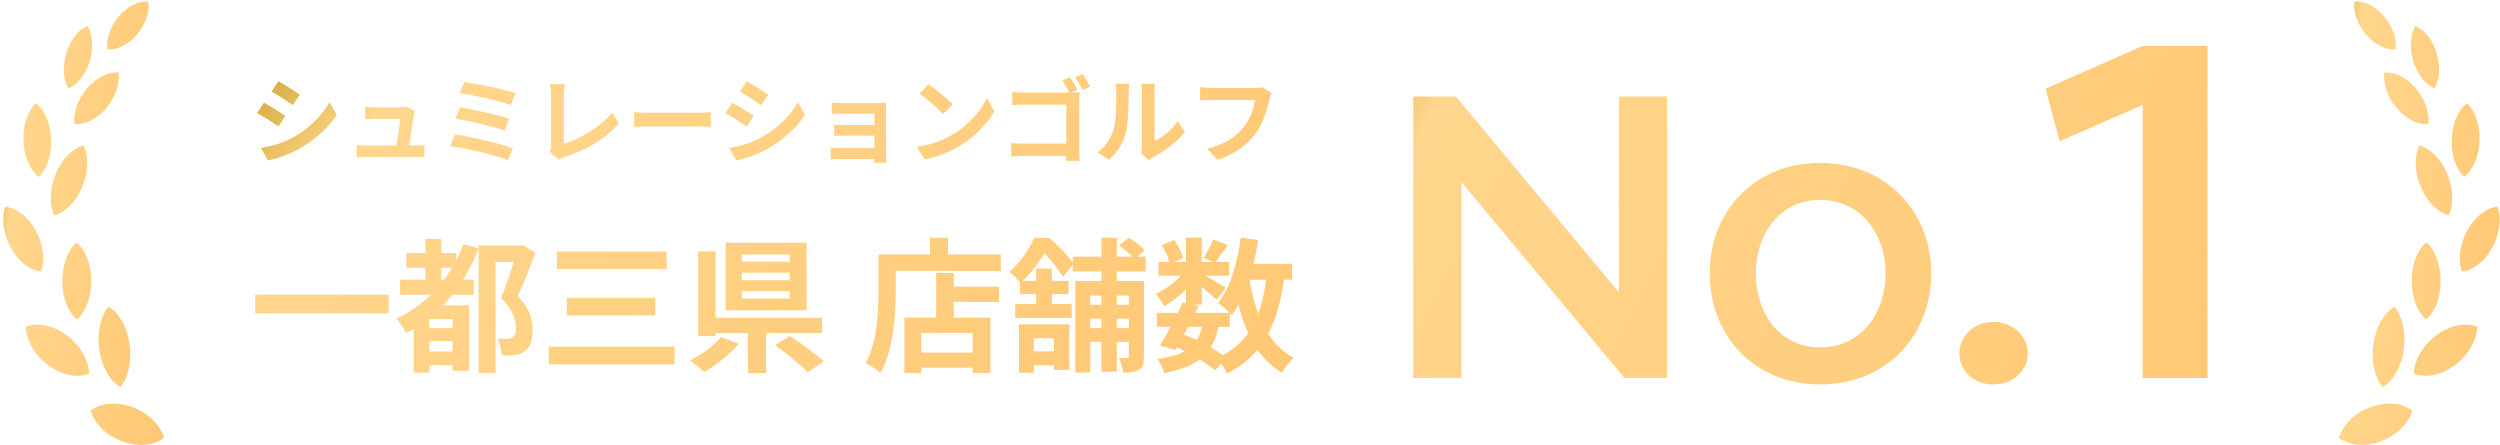 <svg width="635" height="113" viewBox="0 0 635 113" fill="none" xmlns="http://www.w3.org/2000/svg">
<path d="M33.674 103.42C29.61 101.905 25.547 102.364 23.007 104.295C23.971 107.521 26.955 110.591 31.02 112.1C35.082 113.61 39.146 113.156 41.685 111.223C40.722 107.998 37.737 104.923 33.674 103.42Z" fill="url(#paint0_linear_723_1458)"/>
<path d="M30.586 98.307C32.579 95.895 33.561 91.713 32.898 87.275C32.236 82.838 30.105 79.33 27.538 77.91C25.547 80.32 24.561 84.504 25.225 88.942C25.887 93.377 28.021 96.891 30.586 98.307Z" fill="url(#paint1_linear_723_1458)"/>
<path d="M16.9 85.13C13.392 82.539 9.411 81.85 6.523 83.007C6.66 86.396 8.76 90.192 12.268 92.784C15.776 95.372 19.756 96.061 22.644 94.902C22.507 91.511 20.407 87.721 16.9 85.13Z" fill="url(#paint2_linear_723_1458)"/>
<path d="M19.454 61.584C17.275 63.466 15.794 67.196 15.814 71.453C15.834 75.709 17.346 79.367 19.543 81.146C21.723 79.26 23.202 75.534 23.182 71.275C23.162 67.02 21.649 63.365 19.454 61.584Z" fill="url(#paint3_linear_723_1458)"/>
<path d="M13.784 54.671C16.467 54.033 19.233 51.387 20.859 47.529C22.49 43.669 22.541 39.626 21.259 36.945C18.575 37.585 15.807 40.228 14.181 44.092C12.553 47.947 12.498 51.991 13.784 54.671Z" fill="url(#paint4_linear_723_1458)"/>
<path d="M9.856 44.919C11.878 43.025 13.167 39.4 13.003 35.329C12.842 31.258 11.27 27.829 9.106 26.217C7.083 28.11 5.792 31.733 5.956 35.806C6.116 39.875 7.69 43.308 9.856 44.919Z" fill="url(#paint5_linear_723_1458)"/>
<path d="M30.118 18.443C27.645 18.154 24.563 19.584 22.13 22.427C19.698 25.271 18.566 28.768 18.946 31.5C21.42 31.789 24.502 30.36 26.934 27.516C29.366 24.673 30.499 21.179 30.118 18.443Z" fill="url(#paint6_linear_723_1458)"/>
<path d="M22.762 15.571C23.815 12.126 23.53 8.713 22.232 6.605C20.026 7.461 17.915 10.015 16.86 13.463C15.806 16.904 16.092 20.319 17.392 22.427C19.597 21.567 21.707 19.016 22.762 15.571Z" fill="url(#paint7_linear_723_1458)"/>
<path d="M34.701 8.854C36.976 6.219 38.046 2.972 37.699 0.421C35.4 0.144 32.528 1.459 30.25 4.097C27.978 6.73 26.911 9.981 27.255 12.526C29.555 12.806 32.428 11.492 34.701 8.854Z" fill="url(#paint8_linear_723_1458)"/>
<path d="M9.035 58.474C7.046 54.895 4.056 52.718 1.34 52.523C0.336 55.406 0.789 59.425 2.776 62.999C4.762 66.576 7.755 68.755 10.471 68.949C11.472 66.063 11.022 62.046 9.035 58.474Z" fill="url(#paint9_linear_723_1458)"/>
<path d="M602.075 103.42C598.012 104.923 595.027 107.998 594.062 111.223C596.602 113.156 600.665 113.61 604.729 112.1C608.794 110.591 611.778 107.521 612.741 104.294C610.201 102.364 606.139 101.905 602.075 103.42Z" fill="url(#paint10_linear_723_1458)"/>
<path d="M602.853 87.275C602.19 91.714 603.172 95.896 605.165 98.307C607.73 96.891 609.865 93.378 610.526 88.943C611.189 84.504 610.204 80.32 608.212 77.911C605.645 79.331 603.515 82.838 602.853 87.275Z" fill="url(#paint11_linear_723_1458)"/>
<path d="M618.843 85.131C615.336 87.722 613.235 91.512 613.097 94.903C615.986 96.062 619.968 95.373 623.474 92.784C626.983 90.193 629.085 86.397 629.221 83.008C626.334 81.851 622.352 82.54 618.843 85.131Z" fill="url(#paint12_linear_723_1458)"/>
<path d="M616.294 61.583C614.098 63.364 612.583 67.02 612.567 71.274C612.547 75.534 614.026 79.259 616.202 81.145C618.401 79.366 619.913 75.709 619.932 71.452C619.953 67.195 618.474 63.465 616.294 61.583Z" fill="url(#paint13_linear_723_1458)"/>
<path d="M614.49 36.944C613.206 39.626 613.256 43.669 614.885 47.528C616.513 51.387 619.28 54.033 621.964 54.671C623.248 51.991 623.192 47.946 621.565 44.091C619.941 40.228 617.172 37.584 614.49 36.944Z" fill="url(#paint14_linear_723_1458)"/>
<path d="M625.887 44.92C628.051 43.308 629.625 39.875 629.786 35.806C629.95 31.733 628.659 28.11 626.636 26.218C624.471 27.829 622.901 31.258 622.738 35.329C622.573 39.401 623.866 43.026 625.887 44.92Z" fill="url(#paint15_linear_723_1458)"/>
<path d="M616.796 31.501C617.177 28.768 616.043 25.27 613.613 22.427C611.18 19.584 608.099 18.154 605.624 18.443C605.246 21.179 606.376 24.673 608.81 27.516C611.242 30.36 614.321 31.789 616.796 31.501Z" fill="url(#paint16_linear_723_1458)"/>
<path d="M618.357 22.427C619.655 20.319 619.941 16.904 618.886 13.463C617.834 10.016 615.723 7.461 613.515 6.605C612.217 8.714 611.932 12.126 612.985 15.572C614.042 19.017 616.149 21.567 618.357 22.427Z" fill="url(#paint17_linear_723_1458)"/>
<path d="M608.491 12.526C608.836 9.981 607.769 6.73 605.496 4.097C603.219 1.459 600.348 0.144 598.048 0.421C597.701 2.971 598.772 6.219 601.045 8.854C603.318 11.492 606.19 12.807 608.491 12.526Z" fill="url(#paint18_linear_723_1458)"/>
<path d="M634.408 52.523C631.693 52.719 628.701 54.895 626.713 58.474C624.725 62.046 624.276 66.063 625.277 68.948C627.992 68.755 630.987 66.576 632.972 62.999C634.958 59.425 635.41 55.407 634.408 52.523Z" fill="url(#paint19_linear_723_1458)"/>
<path d="M312.353 83.011H309.481C309.076 85.073 308.45 86.804 307.53 88.24C308.671 88.903 309.739 89.565 310.586 90.191C313.311 88.755 315.447 86.914 317.067 84.631C316.036 82.459 315.226 80.028 314.563 77.377C314.047 78.334 313.458 79.218 312.869 80.028C312.722 79.881 312.574 79.697 312.353 79.476V83.011ZM301.785 83.011L300.717 84.963C301.822 85.404 302.89 85.846 303.958 86.362C304.547 85.441 305.026 84.337 305.357 83.011H301.785ZM321.596 71.043H317.361C317.877 74.137 318.613 77.046 319.608 79.697C320.528 77.193 321.191 74.284 321.596 71.043ZM328.187 71.043H326.125C325.352 76.493 324.1 81.059 322.111 84.778C323.805 87.393 325.941 89.492 328.629 90.891C327.635 91.775 326.273 93.469 325.61 94.684C323.106 93.174 321.08 91.222 319.423 88.829C317.398 91.259 314.857 93.248 311.654 94.868C311.396 94.242 310.844 93.248 310.254 92.364L308.597 94.058C307.603 93.211 306.278 92.254 304.768 91.296C302.595 92.916 299.649 93.984 295.709 94.794C295.452 93.542 294.678 92.069 293.979 91.186C296.961 90.781 299.244 90.191 300.975 89.197C300.312 88.829 299.613 88.498 298.913 88.203L298.508 88.903L294.678 87.724C295.488 86.436 296.409 84.778 297.33 83.011H293.831V79.476H299.171C299.613 78.555 300.054 77.672 300.423 76.862L301.233 77.046V73.511C299.539 75.204 297.551 76.751 295.709 77.782C295.231 76.825 294.31 75.388 293.5 74.615C295.746 73.695 298.213 71.927 299.981 70.012H294.236V66.551H297.035C296.704 65.299 295.893 63.605 295.12 62.279L298.287 60.954C299.244 62.353 300.202 64.231 300.496 65.52L298.14 66.551H301.233V60.365H305.247V66.551H308.156L305.725 65.483C306.572 64.157 307.603 62.206 308.192 60.807L311.875 62.279C310.733 63.863 309.592 65.409 308.708 66.551H312.206V70.012H306.167C307.935 71.007 310.549 72.553 311.359 73.106L309.039 76.125C308.229 75.352 306.683 74.063 305.247 72.921V77.377H302.89L304.473 77.708L303.59 79.476H312.353C311.506 78.629 310.181 77.487 309.371 76.935C312.501 73.179 314.268 66.919 315.152 60.365L319.571 60.954C319.276 63.016 318.871 65.041 318.392 66.993H328.187V71.043Z" fill="url(#paint20_linear_723_1458)"/>
<path d="M267.687 85.92H262.606V89.234H267.687V85.92ZM258.813 94.684V82.385H271.628V93.947H267.687V92.806H262.606V94.684H258.813ZM286.725 75.057H283.669V77.414H286.725V75.057ZM283.669 83.342H286.725V80.949H283.669V83.342ZM276.93 83.342H279.765V80.949H276.93V83.342ZM279.765 75.057H276.93V77.414H279.765V75.057ZM291.033 68.945H283.669V71.375H290.555V90.56C290.555 92.254 290.334 93.248 289.303 93.91C288.308 94.537 287.056 94.647 285.289 94.647C285.178 93.579 284.7 91.922 284.184 90.928C285.068 90.965 285.989 90.965 286.283 90.928C286.615 90.928 286.725 90.817 286.725 90.486V86.841H283.669V94.426H279.765V86.841H276.93V94.61H273.137V71.375H279.765V68.945H272.474V67.251L270.007 70.344C269.013 68.687 267.098 66.146 265.257 64.342C263.932 66.514 262.201 69.018 259.807 71.338H263.195V68.208H267.172V71.338H271.407V74.689H267.172V77.193H272.217V80.728H257.856V77.193H263.195V74.689H259.071V71.78C258.408 70.896 257.23 69.57 256.383 69.018C259.402 66.477 261.501 63.127 262.716 60.402H266.436C268.571 62.169 271.112 64.71 272.474 66.662V65.189H279.765V60.365H283.669V65.189H287.609C286.688 64.231 285.326 63.127 284.147 62.316L286.725 60.402C288.124 61.248 289.929 62.611 290.776 63.605L288.861 65.189H291.033V68.945Z" fill="url(#paint21_linear_723_1458)"/>
<path d="M247.064 89.565V84.557H233.992V89.565H247.064ZM242.24 69.349V72.811H253.729V76.677H242.24V80.691H251.556V94.72H247.064V93.395H233.992V94.757H229.72V80.691H237.784V69.349H242.24ZM240.804 64.636H254.207V68.797H227.511V73.915C227.511 79.844 226.958 88.939 223.644 94.684C222.834 93.947 220.883 92.695 219.852 92.216C222.871 86.951 223.129 79.218 223.129 73.915V64.636H236.238V60.401H240.804V64.636Z" fill="url(#paint22_linear_723_1458)"/>
<path d="M200.575 66.477V64.636H188.423V66.477H200.575ZM200.575 71.191V69.276H188.423V71.191H200.575ZM200.575 75.83V73.952H188.423V75.83H200.575ZM204.883 61.653V78.813H184.299V61.653H204.883ZM183.121 85.625L187.687 87.319C185.33 90.007 181.869 92.806 178.849 94.499C177.892 93.579 176.272 92.253 175.277 91.554C178.223 90.081 181.5 87.65 183.121 85.625ZM208.786 84.594H194.573V94.757H189.97V84.594H181.758V85.367H177.339V63.863H181.758V80.728H208.786V84.594ZM196.892 87.687L200.648 85.331C203.373 87.172 207.277 89.933 209.228 91.811L205.178 94.536C203.447 92.732 199.691 89.713 196.892 87.687Z" fill="url(#paint23_linear_723_1458)"/>
<path d="M141.437 63.899H169.349V68.318H141.437V63.899ZM143.978 75.646H166.44V80.102H143.978V75.646ZM139.375 88.055H171.337V92.548H139.375V88.055Z" fill="url(#paint24_linear_723_1458)"/>
<path d="M112.087 71.043H112.823C113.523 70.086 114.186 69.091 114.849 68.024H112.087V71.043ZM114.959 83.342V81.022H109.031V83.342H114.959ZM109.031 89.27H114.959V86.656H109.031V89.27ZM132.818 62.242L135.985 64.231C134.66 67.766 133.039 71.927 131.53 75.167C134.66 78.445 135.286 81.353 135.286 83.71C135.286 86.472 134.696 88.276 133.223 89.234C132.561 89.749 131.64 90.081 130.646 90.228C129.799 90.338 128.584 90.338 127.442 90.265C127.405 89.086 127 87.208 126.338 86.03C127.221 86.104 127.995 86.104 128.657 86.104C129.21 86.104 129.762 85.993 130.13 85.772C130.83 85.367 131.088 84.484 131.088 83.268C131.088 81.243 130.241 78.555 127.258 75.72C128.363 73.068 129.615 69.349 130.499 66.514H125.859V94.72H121.551V63.2C120.446 65.998 119.157 68.65 117.61 71.043H120.335V74.873H114.849C114.075 75.83 113.302 76.677 112.492 77.561H119.12V94.168H114.959V92.769H109.031V94.647H105.054V83.489C104.428 83.894 103.802 84.263 103.213 84.594C102.734 83.673 101.482 81.832 100.672 80.948C103.949 79.365 106.895 77.34 109.473 74.873H101.629V71.043H108.036V68.024H103.213V64.268H108.036V60.696H112.087V64.268H115.88V66.146C116.579 64.857 117.132 63.458 117.684 62.021L121.551 63.089V62.39H132.156L132.818 62.242Z" fill="url(#paint25_linear_723_1458)"/>
<path d="M64.844 74.836H98.721V79.586H64.844V74.836Z" fill="url(#paint26_linear_723_1458)"/>
<path d="M322.953 23.646C322.738 24.124 322.547 24.817 322.428 25.318C321.878 27.659 320.827 31.361 318.845 34.013C316.671 36.879 313.495 39.243 309.243 40.605L306.639 37.763C311.369 36.64 314.068 34.562 316.003 32.15C317.579 30.167 318.487 27.444 318.797 25.414H307.667C306.592 25.414 305.445 25.462 304.824 25.509V22.142C305.541 22.213 306.902 22.333 307.69 22.333H318.725C319.203 22.333 319.967 22.309 320.612 22.142L322.953 23.646Z" fill="url(#paint27_linear_723_1458)"/>
<path d="M289.848 39.029C289.943 38.575 290.039 37.906 290.039 37.261V23.336C290.039 22.261 289.872 21.353 289.848 21.282H293.407C293.383 21.353 293.24 22.285 293.24 23.36V35.852C295.174 35.016 297.539 33.129 299.139 30.812L300.978 33.439C298.996 36.019 295.556 38.599 292.881 39.96C292.356 40.247 292.069 40.486 291.854 40.676L289.848 39.029ZM278.789 38.67C280.891 37.189 282.181 34.992 282.85 32.962C283.518 30.907 283.542 26.393 283.542 23.503C283.542 22.548 283.471 21.903 283.327 21.306H286.838C286.814 21.425 286.671 22.476 286.671 23.479C286.671 26.298 286.6 31.337 285.955 33.75C285.238 36.449 283.733 38.79 281.703 40.605L278.789 38.67Z" fill="url(#paint28_linear_723_1458)"/>
<path d="M271.792 19.61C272.389 20.469 273.225 21.926 273.655 22.81L272.007 23.503H272.103C272.819 23.503 273.798 23.479 274.204 23.455C274.181 24.004 274.133 24.96 274.133 25.652V38.025C274.133 38.861 274.181 40.127 274.252 40.843H270.789C270.813 40.461 270.813 40.055 270.813 39.602H259.897C258.966 39.602 257.604 39.673 256.84 39.745V36.329C257.652 36.401 258.727 36.472 259.802 36.472H270.837V26.584H260.088C259.085 26.584 257.795 26.632 257.126 26.68V23.36C258.034 23.455 259.252 23.503 260.088 23.503H271.601C271.147 22.523 270.431 21.258 269.833 20.422L271.792 19.61ZM275.016 18.845C275.614 19.705 276.474 21.162 276.927 21.998L274.945 22.858C274.419 21.879 273.703 20.517 273.034 19.657L275.016 18.845Z" fill="url(#paint29_linear_723_1458)"/>
<path d="M235.822 21.401C237.494 22.523 240.599 25.008 241.984 26.465L239.548 28.949C238.306 27.611 235.32 25.008 233.576 23.789L235.822 21.401ZM232.836 37.308C236.562 36.783 239.667 35.565 241.984 34.179C246.068 31.767 249.173 28.113 250.678 24.888L252.541 28.256C250.726 31.48 247.549 34.777 243.704 37.093C241.291 38.55 238.21 39.888 234.842 40.461L232.836 37.308Z" fill="url(#paint30_linear_723_1458)"/>
<path d="M211.267 26.059C211.888 26.13 213.345 26.178 214.228 26.178H223.257C223.83 26.178 224.714 26.154 225.096 26.13C225.072 26.441 225.072 27.229 225.072 27.731V39.721C225.072 40.103 225.096 40.915 225.096 41.345H222.087C222.111 41.13 222.111 40.748 222.111 40.39H213.058C212.389 40.39 211.41 40.438 211.004 40.461V37.523C211.41 37.571 212.222 37.619 213.082 37.619H222.111V34.442H214.491C213.584 34.442 212.437 34.466 211.888 34.49V31.672C212.509 31.719 213.584 31.743 214.491 31.743H222.111V28.853H214.228C213.345 28.853 211.84 28.901 211.267 28.949V26.059Z" fill="url(#paint31_linear_723_1458)"/>
<path d="M189.676 20.637C191.252 21.497 193.88 23.192 195.122 24.052L193.33 26.704C191.993 25.772 189.509 24.148 187.932 23.264L189.676 20.637ZM185.233 37.595C187.908 37.141 190.775 36.353 193.378 34.92C197.439 32.651 200.759 29.379 202.669 25.963L204.509 29.212C202.287 32.508 198.919 35.541 195.002 37.786C192.566 39.172 189.15 40.366 187.025 40.748L185.233 37.595ZM185.998 26.082C187.598 26.942 190.225 28.59 191.443 29.45L189.7 32.126C188.338 31.194 185.854 29.57 184.254 28.734L185.998 26.082Z" fill="url(#paint32_linear_723_1458)"/>
<path d="M161.074 28.495C161.934 28.566 163.678 28.638 164.92 28.638H177.746C178.869 28.638 179.92 28.542 180.541 28.495V32.245C179.967 32.221 178.749 32.125 177.746 32.125H164.92C163.558 32.125 161.958 32.173 161.074 32.245V28.495Z" fill="url(#paint33_linear_723_1458)"/>
<path d="M139.648 38.598C139.935 38.001 139.959 37.595 139.959 37.046V24.1C139.959 23.192 139.84 22.07 139.696 21.377H143.446C143.303 22.308 143.207 23.168 143.207 24.1V36.52C147.101 35.398 152.427 32.34 155.484 28.614L157.18 31.313C153.908 35.23 148.964 38.073 143.327 39.912C142.992 40.031 142.467 40.199 141.918 40.557L139.648 38.598Z" fill="url(#paint34_linear_723_1458)"/>
<path d="M117.913 20.852C121.042 21.234 127.921 22.619 130.931 23.67L129.713 26.656C126.942 25.629 120.159 24.1 116.791 23.67L117.913 20.852ZM116.815 27.277C120.23 27.85 126.297 29.14 129.307 30.191L128.136 33.176C125.39 32.125 119.275 30.74 115.716 30.167L116.815 27.277ZM115.597 34.108C119.681 34.753 127.038 36.472 130.31 37.691L128.996 40.676C125.772 39.339 118.224 37.691 114.402 37.117L115.597 34.108Z" fill="url(#paint35_linear_723_1458)"/>
<path d="M105.347 28.161C105.228 28.471 105.156 28.925 105.108 29.164C104.917 30.573 104.296 34.681 103.938 36.95H105.466C106.087 36.95 107.186 36.927 107.807 36.855V39.936C107.329 39.912 106.159 39.864 105.514 39.864H92.951C92.091 39.864 91.494 39.888 90.586 39.936V36.831C91.231 36.903 92.115 36.95 92.951 36.95H100.689C101.024 34.92 101.549 31.529 101.621 30.191H95.172C94.408 30.191 93.476 30.263 92.783 30.31V27.157C93.404 27.229 94.503 27.301 95.148 27.301H101.263C101.764 27.301 102.744 27.205 103.03 27.038L105.347 28.161Z" fill="url(#paint36_linear_723_1458)"/>
<path d="M70.715 20.637C72.291 21.497 74.919 23.192 76.161 24.052L74.369 26.704C73.032 25.772 70.548 24.148 68.971 23.264L70.715 20.637ZM66.272 37.595C68.947 37.141 71.814 36.353 74.417 34.92C78.478 32.651 81.798 29.379 83.709 25.963L85.548 29.212C83.326 32.508 79.959 35.541 76.041 37.786C73.605 39.172 70.189 40.366 68.064 40.748L66.272 37.595ZM67.037 26.082C68.637 26.942 71.264 28.59 72.482 29.45L70.739 32.126C69.377 31.194 66.893 29.57 65.293 28.734L67.037 26.082Z" fill="url(#paint37_linear_723_1458)"/>
<path d="M523.149 35.871L519.586 22.509L544.232 11.67H560.712V96H544.232V26.666L523.149 35.871Z" fill="url(#paint38_linear_723_1458)"/>
<path d="M497.664 89.76C497.664 85.381 501.386 81.769 506.312 81.769C511.239 81.769 515.07 85.381 515.07 89.76C515.07 94.139 511.239 97.642 506.312 97.642C501.386 97.642 497.664 94.139 497.664 89.76Z" fill="url(#paint39_linear_723_1458)"/>
<path d="M434.262 69.398C434.262 53.853 445.538 41.373 462.287 41.373C479.146 41.373 490.531 53.853 490.531 69.398C490.531 85.272 479.146 97.642 462.287 97.642C445.538 97.642 434.262 85.272 434.262 69.398ZM445.975 69.398C445.975 79.579 451.996 88.227 462.287 88.227C472.797 88.227 478.927 79.579 478.927 69.398C478.927 59.545 472.797 50.787 462.287 50.787C451.996 50.787 445.975 59.545 445.975 69.398Z" fill="url(#paint40_linear_723_1458)"/>
<path d="M411.18 24.514H423.441V96H412.603L371.331 46.408H371.222V96H358.961V24.514H369.799L411.071 74.105H411.18V24.514Z" fill="url(#paint41_linear_723_1458)"/>
<defs>
<linearGradient id="paint0_linear_723_1458" x1="41.685" y1="132.592" x2="-17.423" y2="127.872" gradientUnits="userSpaceOnUse">
<stop stop-color="#FFC773"/>
<stop offset="0.765" stop-color="#FFD68D"/>
<stop offset="0.93" stop-color="#B48C00"/>
</linearGradient>
<linearGradient id="paint1_linear_723_1458" x1="41.685" y1="132.592" x2="-17.423" y2="127.872" gradientUnits="userSpaceOnUse">
<stop stop-color="#FFC773"/>
<stop offset="0.765" stop-color="#FFD68D"/>
<stop offset="0.93" stop-color="#B48C00"/>
</linearGradient>
<linearGradient id="paint2_linear_723_1458" x1="41.685" y1="132.592" x2="-17.423" y2="127.872" gradientUnits="userSpaceOnUse">
<stop stop-color="#FFC773"/>
<stop offset="0.765" stop-color="#FFD68D"/>
<stop offset="0.93" stop-color="#B48C00"/>
</linearGradient>
<linearGradient id="paint3_linear_723_1458" x1="41.685" y1="132.592" x2="-17.423" y2="127.872" gradientUnits="userSpaceOnUse">
<stop stop-color="#FFC773"/>
<stop offset="0.765" stop-color="#FFD68D"/>
<stop offset="0.93" stop-color="#B48C00"/>
</linearGradient>
<linearGradient id="paint4_linear_723_1458" x1="41.685" y1="132.592" x2="-17.423" y2="127.872" gradientUnits="userSpaceOnUse">
<stop stop-color="#FFC773"/>
<stop offset="0.765" stop-color="#FFD68D"/>
<stop offset="0.93" stop-color="#B48C00"/>
</linearGradient>
<linearGradient id="paint5_linear_723_1458" x1="41.685" y1="132.592" x2="-17.423" y2="127.872" gradientUnits="userSpaceOnUse">
<stop stop-color="#FFC773"/>
<stop offset="0.765" stop-color="#FFD68D"/>
<stop offset="0.93" stop-color="#B48C00"/>
</linearGradient>
<linearGradient id="paint6_linear_723_1458" x1="41.685" y1="132.592" x2="-17.423" y2="127.872" gradientUnits="userSpaceOnUse">
<stop stop-color="#FFC773"/>
<stop offset="0.765" stop-color="#FFD68D"/>
<stop offset="0.93" stop-color="#B48C00"/>
</linearGradient>
<linearGradient id="paint7_linear_723_1458" x1="41.685" y1="132.592" x2="-17.423" y2="127.872" gradientUnits="userSpaceOnUse">
<stop stop-color="#FFC773"/>
<stop offset="0.765" stop-color="#FFD68D"/>
<stop offset="0.93" stop-color="#B48C00"/>
</linearGradient>
<linearGradient id="paint8_linear_723_1458" x1="41.685" y1="132.592" x2="-17.423" y2="127.872" gradientUnits="userSpaceOnUse">
<stop stop-color="#FFC773"/>
<stop offset="0.765" stop-color="#FFD68D"/>
<stop offset="0.93" stop-color="#B48C00"/>
</linearGradient>
<linearGradient id="paint9_linear_723_1458" x1="41.685" y1="132.592" x2="-17.423" y2="127.872" gradientUnits="userSpaceOnUse">
<stop stop-color="#FFC773"/>
<stop offset="0.765" stop-color="#FFD68D"/>
<stop offset="0.93" stop-color="#B48C00"/>
</linearGradient>
<linearGradient id="paint10_linear_723_1458" x1="634.923" y1="132.592" x2="575.816" y2="127.872" gradientUnits="userSpaceOnUse">
<stop stop-color="#FFC773"/>
<stop offset="0.765" stop-color="#FFD68D"/>
<stop offset="0.93" stop-color="#B48C00"/>
</linearGradient>
<linearGradient id="paint11_linear_723_1458" x1="634.923" y1="132.592" x2="575.816" y2="127.872" gradientUnits="userSpaceOnUse">
<stop stop-color="#FFC773"/>
<stop offset="0.765" stop-color="#FFD68D"/>
<stop offset="0.93" stop-color="#B48C00"/>
</linearGradient>
<linearGradient id="paint12_linear_723_1458" x1="634.923" y1="132.592" x2="575.816" y2="127.872" gradientUnits="userSpaceOnUse">
<stop stop-color="#FFC773"/>
<stop offset="0.765" stop-color="#FFD68D"/>
<stop offset="0.93" stop-color="#B48C00"/>
</linearGradient>
<linearGradient id="paint13_linear_723_1458" x1="634.923" y1="132.592" x2="575.816" y2="127.872" gradientUnits="userSpaceOnUse">
<stop stop-color="#FFC773"/>
<stop offset="0.765" stop-color="#FFD68D"/>
<stop offset="0.93" stop-color="#B48C00"/>
</linearGradient>
<linearGradient id="paint14_linear_723_1458" x1="634.923" y1="132.592" x2="575.816" y2="127.872" gradientUnits="userSpaceOnUse">
<stop stop-color="#FFC773"/>
<stop offset="0.765" stop-color="#FFD68D"/>
<stop offset="0.93" stop-color="#B48C00"/>
</linearGradient>
<linearGradient id="paint15_linear_723_1458" x1="634.923" y1="132.592" x2="575.816" y2="127.872" gradientUnits="userSpaceOnUse">
<stop stop-color="#FFC773"/>
<stop offset="0.765" stop-color="#FFD68D"/>
<stop offset="0.93" stop-color="#B48C00"/>
</linearGradient>
<linearGradient id="paint16_linear_723_1458" x1="634.923" y1="132.592" x2="575.816" y2="127.872" gradientUnits="userSpaceOnUse">
<stop stop-color="#FFC773"/>
<stop offset="0.765" stop-color="#FFD68D"/>
<stop offset="0.93" stop-color="#B48C00"/>
</linearGradient>
<linearGradient id="paint17_linear_723_1458" x1="634.923" y1="132.592" x2="575.816" y2="127.872" gradientUnits="userSpaceOnUse">
<stop stop-color="#FFC773"/>
<stop offset="0.765" stop-color="#FFD68D"/>
<stop offset="0.93" stop-color="#B48C00"/>
</linearGradient>
<linearGradient id="paint18_linear_723_1458" x1="634.923" y1="132.592" x2="575.816" y2="127.872" gradientUnits="userSpaceOnUse">
<stop stop-color="#FFC773"/>
<stop offset="0.765" stop-color="#FFD68D"/>
<stop offset="0.93" stop-color="#B48C00"/>
</linearGradient>
<linearGradient id="paint19_linear_723_1458" x1="634.923" y1="132.592" x2="575.816" y2="127.872" gradientUnits="userSpaceOnUse">
<stop stop-color="#FFC773"/>
<stop offset="0.765" stop-color="#FFD68D"/>
<stop offset="0.93" stop-color="#B48C00"/>
</linearGradient>
<linearGradient id="paint20_linear_723_1458" x1="330.336" y1="103.732" x2="102.33" y2="-87.678" gradientUnits="userSpaceOnUse">
<stop stop-color="#FFC773"/>
<stop offset="0.765" stop-color="#FFD68D"/>
<stop offset="0.93" stop-color="#B48C00"/>
</linearGradient>
<linearGradient id="paint21_linear_723_1458" x1="330.336" y1="103.732" x2="102.33" y2="-87.678" gradientUnits="userSpaceOnUse">
<stop stop-color="#FFC773"/>
<stop offset="0.765" stop-color="#FFD68D"/>
<stop offset="0.93" stop-color="#B48C00"/>
</linearGradient>
<linearGradient id="paint22_linear_723_1458" x1="330.333" y1="103.732" x2="102.327" y2="-87.679" gradientUnits="userSpaceOnUse">
<stop stop-color="#FFC773"/>
<stop offset="0.765" stop-color="#FFD68D"/>
<stop offset="0.93" stop-color="#B48C00"/>
</linearGradient>
<linearGradient id="paint23_linear_723_1458" x1="330.335" y1="103.732" x2="102.33" y2="-87.679" gradientUnits="userSpaceOnUse">
<stop stop-color="#FFC773"/>
<stop offset="0.765" stop-color="#FFD68D"/>
<stop offset="0.93" stop-color="#B48C00"/>
</linearGradient>
<linearGradient id="paint24_linear_723_1458" x1="330.336" y1="103.731" x2="102.33" y2="-87.679" gradientUnits="userSpaceOnUse">
<stop stop-color="#FFC773"/>
<stop offset="0.765" stop-color="#FFD68D"/>
<stop offset="0.93" stop-color="#B48C00"/>
</linearGradient>
<linearGradient id="paint25_linear_723_1458" x1="330.333" y1="103.731" x2="102.328" y2="-87.679" gradientUnits="userSpaceOnUse">
<stop stop-color="#FFC773"/>
<stop offset="0.765" stop-color="#FFD68D"/>
<stop offset="0.93" stop-color="#B48C00"/>
</linearGradient>
<linearGradient id="paint26_linear_723_1458" x1="330.334" y1="103.732" x2="102.328" y2="-87.678" gradientUnits="userSpaceOnUse">
<stop stop-color="#FFC773"/>
<stop offset="0.765" stop-color="#FFD68D"/>
<stop offset="0.93" stop-color="#B48C00"/>
</linearGradient>
<linearGradient id="paint27_linear_723_1458" x1="330.333" y1="103.732" x2="102.327" y2="-87.678" gradientUnits="userSpaceOnUse">
<stop stop-color="#FFC773"/>
<stop offset="0.765" stop-color="#FFD68D"/>
<stop offset="0.93" stop-color="#B48C00"/>
</linearGradient>
<linearGradient id="paint28_linear_723_1458" x1="330.334" y1="103.732" x2="102.328" y2="-87.679" gradientUnits="userSpaceOnUse">
<stop stop-color="#FFC773"/>
<stop offset="0.765" stop-color="#FFD68D"/>
<stop offset="0.93" stop-color="#B48C00"/>
</linearGradient>
<linearGradient id="paint29_linear_723_1458" x1="330.335" y1="103.731" x2="102.329" y2="-87.679" gradientUnits="userSpaceOnUse">
<stop stop-color="#FFC773"/>
<stop offset="0.765" stop-color="#FFD68D"/>
<stop offset="0.93" stop-color="#B48C00"/>
</linearGradient>
<linearGradient id="paint30_linear_723_1458" x1="330.335" y1="103.732" x2="102.329" y2="-87.678" gradientUnits="userSpaceOnUse">
<stop stop-color="#FFC773"/>
<stop offset="0.765" stop-color="#FFD68D"/>
<stop offset="0.93" stop-color="#B48C00"/>
</linearGradient>
<linearGradient id="paint31_linear_723_1458" x1="330.334" y1="103.732" x2="102.329" y2="-87.679" gradientUnits="userSpaceOnUse">
<stop stop-color="#FFC773"/>
<stop offset="0.765" stop-color="#FFD68D"/>
<stop offset="0.93" stop-color="#B48C00"/>
</linearGradient>
<linearGradient id="paint32_linear_723_1458" x1="330.336" y1="103.732" x2="102.33" y2="-87.678" gradientUnits="userSpaceOnUse">
<stop stop-color="#FFC773"/>
<stop offset="0.765" stop-color="#FFD68D"/>
<stop offset="0.93" stop-color="#B48C00"/>
</linearGradient>
<linearGradient id="paint33_linear_723_1458" x1="330.336" y1="103.731" x2="102.33" y2="-87.679" gradientUnits="userSpaceOnUse">
<stop stop-color="#FFC773"/>
<stop offset="0.765" stop-color="#FFD68D"/>
<stop offset="0.93" stop-color="#B48C00"/>
</linearGradient>
<linearGradient id="paint34_linear_723_1458" x1="330.335" y1="103.732" x2="102.329" y2="-87.678" gradientUnits="userSpaceOnUse">
<stop stop-color="#FFC773"/>
<stop offset="0.765" stop-color="#FFD68D"/>
<stop offset="0.93" stop-color="#B48C00"/>
</linearGradient>
<linearGradient id="paint35_linear_723_1458" x1="330.336" y1="103.732" x2="102.33" y2="-87.679" gradientUnits="userSpaceOnUse">
<stop stop-color="#FFC773"/>
<stop offset="0.765" stop-color="#FFD68D"/>
<stop offset="0.93" stop-color="#B48C00"/>
</linearGradient>
<linearGradient id="paint36_linear_723_1458" x1="330.333" y1="103.732" x2="102.327" y2="-87.678" gradientUnits="userSpaceOnUse">
<stop stop-color="#FFC773"/>
<stop offset="0.765" stop-color="#FFD68D"/>
<stop offset="0.93" stop-color="#B48C00"/>
</linearGradient>
<linearGradient id="paint37_linear_723_1458" x1="330.334" y1="103.732" x2="102.329" y2="-87.678" gradientUnits="userSpaceOnUse">
<stop stop-color="#FFC773"/>
<stop offset="0.765" stop-color="#FFD68D"/>
<stop offset="0.93" stop-color="#B48C00"/>
</linearGradient>
<linearGradient id="paint38_linear_723_1458" x1="576.254" y1="112.875" x2="313.094" y2="-24.46" gradientUnits="userSpaceOnUse">
<stop stop-color="#FFC773"/>
<stop offset="0.765" stop-color="#FFD68D"/>
<stop offset="0.93" stop-color="#B48C00"/>
</linearGradient>
<linearGradient id="paint39_linear_723_1458" x1="576.254" y1="112.875" x2="313.095" y2="-24.459" gradientUnits="userSpaceOnUse">
<stop stop-color="#FFC773"/>
<stop offset="0.765" stop-color="#FFD68D"/>
<stop offset="0.93" stop-color="#B48C00"/>
</linearGradient>
<linearGradient id="paint40_linear_723_1458" x1="576.255" y1="112.875" x2="313.096" y2="-24.459" gradientUnits="userSpaceOnUse">
<stop stop-color="#FFC773"/>
<stop offset="0.765" stop-color="#FFD68D"/>
<stop offset="0.93" stop-color="#B48C00"/>
</linearGradient>
<linearGradient id="paint41_linear_723_1458" x1="576.254" y1="112.875" x2="313.095" y2="-24.459" gradientUnits="userSpaceOnUse">
<stop stop-color="#FFC773"/>
<stop offset="0.765" stop-color="#FFD68D"/>
<stop offset="0.93" stop-color="#B48C00"/>
</linearGradient>
</defs>
</svg>
